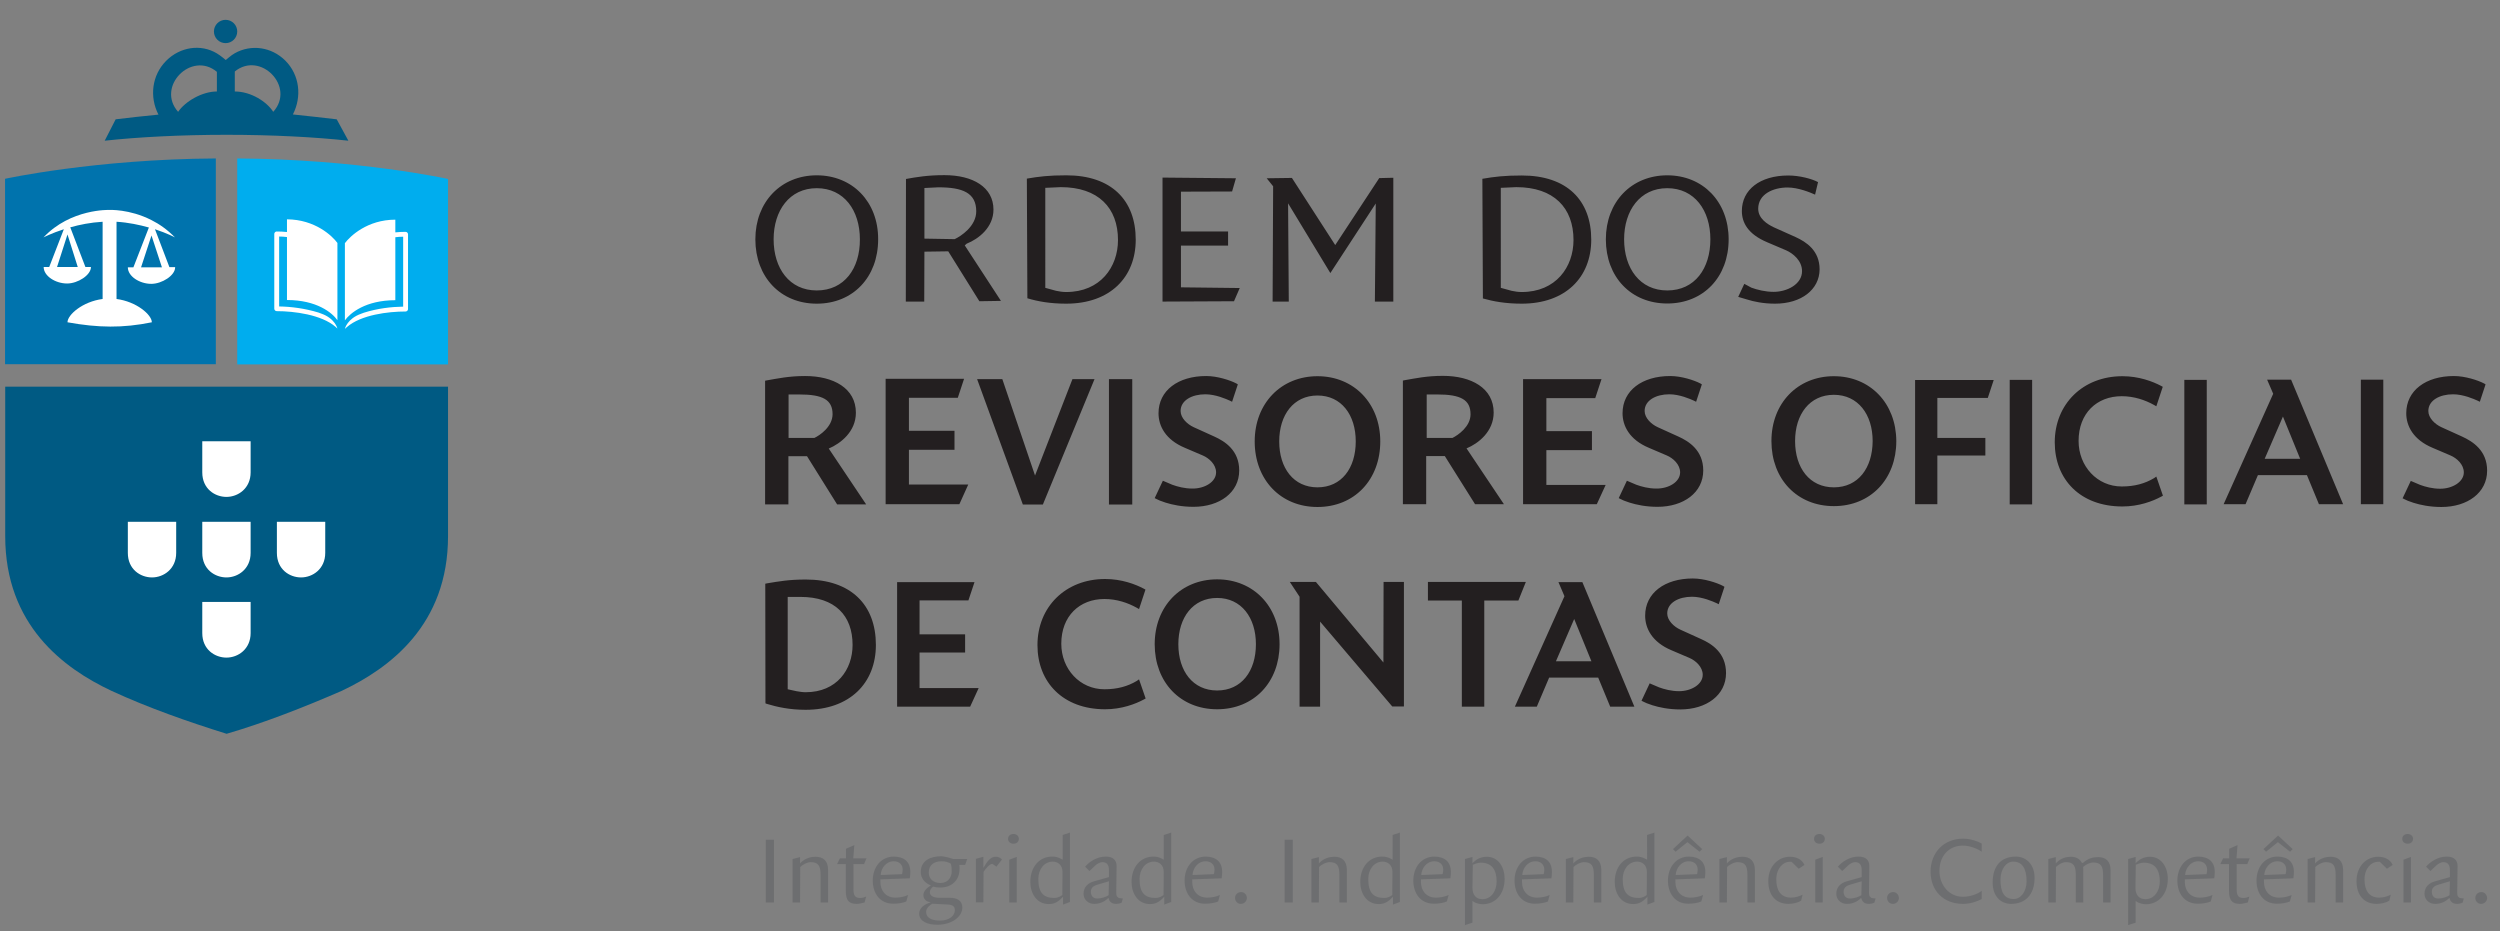 <?xml version="1.0" encoding="utf-8"?>
<!-- Generator: Adobe Illustrator 29.5.1, SVG Export Plug-In . SVG Version: 9.03 Build 0)  -->
<svg version="1.0" id="Layer_1" xmlns="http://www.w3.org/2000/svg" xmlns:xlink="http://www.w3.org/1999/xlink" x="0px" y="0px"
	 viewBox="0 0 1437.4 535.4" enable-background="new 0 0 1437.4 535.4" xml:space="preserve">
<rect x="0" y="0" width="1437.4" height="535.4" fill="#808080" stroke="none"/>
<path fill="#231F20" d="M463.3,333.2c-9.8,0-15.7,1.1-22.3,2.2l-1,0.2l0.1,68.8l0.8,0.3c5.9,1.8,13.1,3.4,22.3,3.4
	c25.3,0,40.4-15.3,40.4-37.3C503.6,347.7,489.2,333.2,463.3,333.2z M463.2,398c-1.8,0-3.5-0.3-5.3-0.6l-5-1.1v-53.1h7.3
	c20,0,30,10.8,30,27.6C490.2,385,481.1,398,463.2,398z M528.7,395.6h34l-4.9,10.7h-42v-71.6h44.5l-3.5,10.5h-28.1v19.5h26.2v10.5
	h-26.2V395.6z M654.9,390.6l3.8,11l-0.9,0.5c-5,2.7-12.9,5.7-22.4,5.7c-24.2,0-38.9-15.5-38.9-36.9c0-21.9,16.1-38,38.9-38
	c9.5,0,17.4,3,22.3,5.6l0.9,0.5l-3.7,11.2l-1.2-0.7c-5.2-2.9-11.6-5.1-18.7-5.1c-14.3,0-24.8,9.8-24.8,25.7
	c0,14.6,10.7,26.2,24.8,26.2c7.5,0,13.4-1.7,18.6-4.8L654.9,390.6z M699.8,333.1c-20.8,0-35.9,15.5-35.9,37.3
	c0,21.9,14.8,37.4,35.9,37.4c21.1,0,35.9-15.5,35.9-37.4C735.7,348.6,720.6,333.1,699.8,333.1z M699.8,397
	c-13.9,0-22.3-11.1-22.3-26.6c0-15.4,8.4-26.6,22.3-26.6c13.9,0,22.3,11.3,22.3,26.6C722.1,385.9,713.8,397,699.8,397z M795.5,334.6
	h11.7v71.6h-6.7L759,357.4l0,48.9h-11.8l0-63.2l-5.6-8.5l15,0l38.8,46.3L795.5,334.6z M873,345.3l-19.6,0v61l-12.9,0v-61l-19.5,0
	v-10.7h56.3L873,345.3z M896,334.6l3.5,8.2l-28.5,63.5h12.6l7.1-16.7h28.2l6.9,16.7l13.9,0l-29.9-71.6H896z M894.6,380.2l10.5-24.3
	l9.9,24.3H894.6z M551.6,289.9h-42.4v-72.1h45.1l-3.6,10.9h-28.1v19h26.2v10.9l-26.2,0v20h34.1L551.6,289.9z M599.6,290.1h-11.5
	L561.8,218h14.5l18.8,55.4l21.5-55.4h12.7L599.6,290.1z M637.6,218H651v72.1h-13.4V218z M757.5,291.5c21.2,0,36.1-15.6,36.1-37.7
	c0-21.9-15.2-37.5-36.1-37.5c-20.9,0-36.1,15.6-36.1,37.5C721.4,275.8,736.3,291.5,757.5,291.5z M757.5,227.4
	c13.7,0,22,11.1,22,26.4c0,15.4-8.2,26.4-22,26.4c-13.7,0-22-11-22-26.4C735.5,238.5,743.8,227.4,757.5,227.4z M889.1,228.9v19h26.2
	v10.9l-26.2,0v20l34.1,0l-5.1,11.1h-42.4V218h45.1l-3.6,10.9H889.1z M699.2,271.6c0-4.6-4.1-8.2-7.6-9.7l-10.3-4.4
	c-11.3-4.7-15.2-12.7-15.2-19.9c0-13.1,11.3-21.4,27.4-21.4c6.4,0,13.8,2.4,17.4,4.3l0.8,0.5l-3.3,10l-1.2-0.6
	c-2.2-1-8.3-3.7-14.2-3.7c-7.7,0-14.2,3.5-14.2,9.6c0,4,3.8,7.6,7.5,9.3l11.9,5.4c6,2.7,14.3,7.9,14.3,19.5
	c0,12.7-11.3,20.9-26.3,20.9c-6.7,0-12.2-1.2-16-2.4c-2.6-0.8-4.4-1.6-5.3-2.1l-1-0.5l4.7-10l5.4,2.3c3,1.1,7.1,2.2,11.5,2.2
	C692.6,281,699.2,277.1,699.2,271.6z M492.1,237.3c0-14.1-12.9-21.1-29.2-21.1c-9.5,0-16.1,1.5-22,2.5l-1,0.2v71.1h13.4v-27.7h10.7
	l17.3,27.7H498l-21.5-32.1C483.3,255,492.1,248.2,492.1,237.3z M468.2,251.8l-14.8,0l0-25h6.2c13.4,0,19.1,3,19.1,11.4
	C478.6,245.4,471.4,250.3,468.2,251.8z M848.1,289.9h16.6l-21.5-32.1c6.8-2.8,15.6-9.7,15.6-20.6c0-14.1-12.9-21.1-29.2-21.1
	c-9.5,0-16.1,1.5-22,2.5l-1,0.2v71.1h13.4v-27.7h10.7L848.1,289.9z M820.2,226.8h6.2c13.4,0,19.1,3,19.1,11.4
	c0,7.1-7.2,12-10.4,13.6l-14.8,0V226.8z M1054.4,216.3c-20.8,0-35.9,15.5-35.9,37.3c0,21.9,14.8,37.4,35.9,37.4
	c21.1,0,35.9-15.5,35.9-37.4C1090.2,231.8,1075.2,216.3,1054.4,216.3z M1054.4,280.2c-13.9,0-22.3-11.1-22.3-26.6
	c0-15.4,8.4-26.6,22.3-26.6c13.9,0,22.3,11.3,22.3,26.6C1076.6,269.1,1068.4,280.2,1054.4,280.2z M1155.5,218.4h12.9V290h-12.9
	V218.4z M1239.8,274l3.8,11l-0.9,0.5c-5,2.7-12.9,5.7-22.4,5.7c-24.2,0-38.9-15.5-38.9-36.9c0-21.9,16.1-38,38.9-38
	c9.5,0,17.4,3,22.3,5.6l0.9,0.5l-3.7,11.2l-1.2-0.7c-5.2-2.9-11.6-5.1-18.7-5.1c-14.3,0-24.8,9.8-24.8,25.7
	c0,14.6,10.7,26.2,24.8,26.2c7.5,0,13.4-1.7,18.6-4.8L1239.8,274z M1255.9,218.4h12.9V290h-12.9V218.4z M1303.5,218.3l3.5,8.1
	l-28.5,63.5h12.6l7.1-16.7h28.2l6.9,16.7h13.9l-29.9-71.6H1303.5z M1302.1,263.8l10.5-24.3l9.9,24.3H1302.1z M1357.4,218.3h12.9
	v71.6h-12.9V218.3z M1101.1,218.5h45.2l-3.4,10.3h-29v23h27.6v10.1h-27.6l0,28h-12.8V218.5z M469.6,100.8
	c-20.5,0-35.3,15.2-35.3,36.8c0,21.8,14.6,37,35.3,37c20.8,0,35.3-15.2,35.3-37C505,116,490.1,100.8,469.6,100.8z M469.6,167
	c-15.7,0-24.8-12.7-24.8-29.4c0-16.5,9.1-29.4,24.8-29.4c15.7,0,24.8,12.8,24.8,29.4C494.5,154.3,485.5,167,469.6,167z M531.5,144.7
	l13.7-0.2l17.9,28.7l12.4-0.2l-20.8-31.9l1.1-1c6.8-2.7,15.4-9.3,15.4-19.6c0-12.8-11.7-19.8-28.2-19.8c-9.7,0-16,1.1-22.1,2.2
	l-0.1,70.5h10.6L531.5,144.7z M539.5,107.7c13.9,0,21.8,3.1,21.8,13.8c0,8.7-9,14.4-12.4,16l-17.4-0.3l0-29.1L539.5,107.7z
	 M613,174.6c25.3,0,40-15.2,40-36.8c0-22.7-14-37-39.9-37c-10,0-15.7,0.7-22.7,1.9l0.3,68.8C596.7,173.3,603.8,174.6,613,174.6z
	 M601,108l8.9-0.4c21.6,0,32.9,11.9,32.9,30.4c0,15.5-10.1,29.9-29.8,29.9c-2,0-3.9-0.3-5.8-0.7l-6.2-1.7L601,108z M709.5,173.2
	l-41.1,0.2v-71.3l42.2,0.4l-2.2,7.6l-29.4,0.1l0,22.9l27.1,0v8.1l-27.1,0l0,24l33.8,0.4L709.5,173.2z M732,107.1l-3.7-4.6l14.5-0.2
	l24.9,38.6l25.3-38.5l8.1-0.2l0,71.2h-10.6L791,117l-26.1,40l-24.3-40.1l0.4,56.5h-9.3L732,107.1z M874.9,174.6
	c25.3,0,40-15.2,40-36.8c0-22.7-14-36.9-39.9-36.9c-10,0-15.7,0.7-22.7,1.9l0.3,68.8C858.6,173.3,865.7,174.6,874.9,174.6z
	 M862.9,108l8.9-0.4c21.6,0,32.9,11.9,32.9,30.4c0,15.5-10.1,29.9-29.8,29.9c-2,0-3.9-0.3-5.8-0.7l-6.2-1.7L862.9,108z M958.6,100.8
	c-20.5,0-35.3,15.2-35.3,36.8c0,21.8,14.6,36.9,35.3,36.9c20.8,0,35.3-15.2,35.3-36.9C993.9,116,979.1,100.8,958.6,100.8z
	 M958.6,167c-15.7,0-24.8-12.7-24.8-29.4c0-16.5,9.1-29.4,24.8-29.4c15.7,0,24.8,12.8,24.8,29.4C983.4,154.3,974.5,167,958.6,167z
	 M1020.6,174.6c-6.8,0-12.3-1.2-16.1-2.4l-5.1-1.5l3.5-7.5l4.1,2.2c3.3,1.2,7.9,2.4,12.8,2.4c7.6,0,16.3-4.3,16.3-11.9
	c0-6.1-5.3-10.3-9.2-12l-10.8-4.6c-11.2-4.7-14.6-11.4-14.6-18c0-12.2,10.4-20.4,26.7-20.4c6.4,0,13.6,1.9,17.1,3.8l-1.7,7.2
	c-2.9-1.3-9.7-4.1-15.8-4.1c-8.3,0-16.9,3.8-16.9,12.2c0,5.6,5.2,8.9,9,10.7l12.5,5.6c6.1,2.8,13.8,7.7,13.8,18.6
	C1046.1,166.5,1035.7,174.6,1020.6,174.6z M966,271.6c0-4.6-4.1-8.2-7.6-9.7l-10.3-4.4c-11.3-4.7-15.2-12.7-15.2-19.9
	c0-13.1,11.3-21.4,27.4-21.4c6.4,0,13.8,2.4,17.4,4.3l0.8,0.5l-3.3,10l-1.2-0.6c-2.2-1-8.3-3.7-14.2-3.7c-7.7,0-14.2,3.5-14.2,9.6
	c0,4,3.8,7.6,7.5,9.3l11.9,5.4c6,2.7,14.3,7.9,14.3,19.5c0,12.7-11.3,20.9-26.3,20.9c-6.7,0-12.2-1.2-16-2.4
	c-2.6-0.8-4.4-1.6-5.3-2.1l-1-0.5l4.7-10l5.4,2.3c3,1.1,7.1,2.2,11.5,2.2C959.4,281,966,277.1,966,271.6z M1430,270.6
	c0,12.7-11.3,20.9-26.3,20.9c-6.7,0-12.2-1.2-16-2.4c-2.6-0.8-4.4-1.6-5.3-2.1l-1-0.5l4.7-10l5.4,2.3c3,1.1,7.1,2.2,11.5,2.2
	c7,0,13.6-3.9,13.6-9.4c0-4.6-4.1-8.2-7.6-9.7l-10.3-4.4c-11.3-4.7-15.2-12.7-15.2-19.9c0-13.1,11.3-21.4,27.4-21.4
	c6.4,0,13.8,2.4,17.4,4.3l0.8,0.5l-3.3,10l-1.2-0.6c-2.2-1-8.3-3.7-14.2-3.7c-7.7,0-14.2,3.5-14.2,9.6c0,4,3.8,7.6,7.5,9.3l11.9,5.4
	C1421.7,253.8,1430,259,1430,270.6z M992.4,387c0,12.7-11.3,20.9-26.3,20.9c-6.7,0-12.2-1.2-16-2.4c-2.6-0.8-4.4-1.6-5.3-2.1l-1-0.5
	l4.7-10l5.4,2.3c3,1.1,7.1,2.2,11.5,2.2c7,0,13.6-3.9,13.6-9.4c0-4.6-4.1-8.2-7.6-9.7l-10.3-4.4c-11.3-4.7-15.2-12.7-15.2-19.9
	c0-13.1,11.3-21.4,27.4-21.4c6.4,0,13.8,2.4,17.4,4.3l0.8,0.5l-3.3,10l-1.2-0.6c-2.2-1-8.3-3.7-14.2-3.7c-7.7,0-14.2,3.5-14.2,9.6
	c0,4,3.8,7.6,7.5,9.3l11.9,5.4C984.1,370.1,992.4,375.3,992.4,387z"/>
<path fill="#6D6E70" d="M440.3,482.8h4.7v36.1h-4.7V482.8z M468.9,492.6c-2.6,0-5.8,0.8-8.3,3.2l-0.6,0.6v-3.6l-4.3,1.1v25h4.3
	l0.1-20.4c0.9-1,3.8-2.8,6-2.8c4.5,0,5.7,2.2,5.7,7.4v15.8h4.3v-18.8C476.1,494.9,473.3,492.6,468.9,492.6z M496.8,496.8l1.4-3.3
	h-7.6l0.6-7.6l-4.8,2.1v5.5h-3.5l-1.6,3.3h5v15.4c0,5.5,1.8,7.5,6.2,7.5c0.9,0,1.6-0.1,2.4-0.3c0.7-0.2,1.4-0.3,2.2-0.5l0.9-3.4
	c-0.9,0.4-2.1,0.8-3.5,0.8c-2.7,0-3.8-1.3-3.8-4.9v-14.6H496.8z M523.4,501.4c0,0.9-0.1,2.6-0.3,3.6l-16.9,0.6v1.6
	c0,4.7,2.9,8.9,8.6,8.9c2.5,0,5.1-0.5,7.3-1.5l-1,3.7c-1.7,0.8-4.7,1.3-7.5,1.3c-7.6,0-11.8-5.9-11.8-13.3c0-7.7,4.7-13.8,12.2-13.8
	C519.8,492.6,523.4,495.4,523.4,501.4z M519,500c0-3-2.1-4.8-5.1-4.8c-4.6,0-7.2,4.1-7.5,7.5l0,0.4l12.2-0.5l0.1-0.2
	C518.9,501.4,519,500.5,519,500z M548.1,493.9l8,0l-1.2,3.4h-3.4l0.1,0.4c0.1,0.6,0.1,1.3,0.1,1.8c0,7.1-5,10.8-11.1,10.8
	c-1.4,0-2.6-0.1-3.8-0.5l-0.3,0c-0.9,0.6-1.9,1.9-1.9,3.2c0,2.4,2.8,3.2,5.6,3.2h6.2c3.6,0,6.9,1.5,6.9,5.6c0,5.2-5.9,9.9-14.4,9.9
	c-5.7,0-10.4-2-10.4-6.4c0-2.8,2.2-4.9,5.5-6.1l1.1-0.4l-1.2-0.3c-2.1-0.5-3-2.4-3-3.7c0-2.2,1.6-4,3.7-5.3l0.6-0.4l-0.6-0.3
	c-2.8-1.2-5.2-3.8-5.2-7.4c0-6.6,5.6-9.1,11.9-9.1C544.1,492.6,546.7,493.4,548.1,493.9z M532.5,524.2c0,4.3,4.5,5.1,8,5.1
	c5.3,0,8.5-2.8,8.5-6c0-3-2.4-3.2-5.4-3.3l-7.6-0.4C535.1,520.2,532.5,521.8,532.5,524.2z M547.2,501c0-1.7-0.1-3-0.6-4.5
	c-1.8-0.9-3.1-1.3-5.3-1.3c-4.1,0-7.3,2-7.3,6.5c0,3.7,2.8,6,6.7,6C545.2,507.7,547.2,504.2,547.2,501z M572.6,492.6
	c-2.1,0-4,1-6.5,5.3l-0.7,1.1v-6.4l-4.3,1.2v25h4.3l0.1-17.5c0.5-0.7,1.3-1.9,2.2-2.8c0.8-0.9,1.9-1.8,2.9-1.8l2.3,1.6l3.2-4.1
	C575.2,493.3,574.3,492.6,572.6,492.6z M580.3,518.9h4.3v-26.2l-4.3,1.6V518.9z M582.7,479.5c-1.9,0-3.1,1.2-3.1,2.8
	c0,1.6,1.2,2.8,3.1,2.8c1.8,0,3.1-1.1,3.1-2.8C585.8,480.7,584.5,479.5,582.7,479.5z M610.9,480.1l4.3-1.4v39.9l-4,1.5v-4.5
	l-0.6,0.6c-2.4,2.5-4.5,3.6-7.6,3.6c-7.1,0-10.6-6.3-10.6-12.7c0-8.7,5.2-14.6,12.6-14.6c1.7,0,3.3,0.3,5.5,1.5l0.5,0.3V480.1z
	 M610.9,501.3c0-3.9-2.6-5.9-5.6-5.9c-4.9,0-8.3,4.4-8.3,10c0,7.8,2.9,10.9,9.3,10.9c1.7,0,3.5-0.9,4.5-1.7L610.9,501.3z M644,516.4
	l1.6,0.2l-0.7,2.4c-1.1,0.5-2.3,0.7-3,0.7c-1.1,0-3.6-0.1-4.4-2.9l-0.2-0.6l-0.4,0.4c-1.6,1.6-4.3,3.1-7.8,3.1
	c-3.5,0-6.1-2.5-6.1-5.8c0-4.1,2.8-6.3,6.1-7.2l8.5-2.4v-3.9c0-2.5-0.7-4.7-3.8-4.7c-1.5,0-3.3,1.2-4,1.9l-3.4,3.2l-2.5-2.5
	c2.3-2.7,6.6-5.8,11.9-5.8c4.1,0,6.2,2,6.2,5.4l-0.2,15.1c0,1.6,0.2,2.5,1,2.9C643,516.3,643.5,516.4,644,516.4z M637.6,506.7
	l-6.1,1.8c-1.8,0.5-4.3,1.3-4.3,4.2c0,2,1,3.9,3.6,3.9c2.7,0,5.3-1,6.6-1.9L637.6,506.7z M669.1,480.1l4.3-1.4v39.9l-4,1.5v-4.5
	l-0.6,0.6c-2.4,2.5-4.5,3.6-7.6,3.6c-7.1,0-10.6-6.3-10.6-12.7c0-8.7,5.2-14.6,12.6-14.6c1.7,0,3.3,0.3,5.4,1.5l0.5,0.3V480.1z
	 M669.1,501.3c0-3.9-2.6-5.9-5.6-5.9c-4.9,0-8.3,4.4-8.3,10c0,7.8,2.9,10.9,9.3,10.9c1.7,0,3.5-0.9,4.5-1.7L669.1,501.3z
	 M702.7,501.4c0,0.9-0.1,2.6-0.3,3.6l-16.9,0.6v1.6c0,4.7,2.9,8.9,8.6,8.9c2.5,0,5.1-0.5,7.3-1.5l-1,3.7c-1.7,0.8-4.7,1.3-7.5,1.3
	c-7.6,0-11.8-5.9-11.8-13.3c0-7.7,4.7-13.8,12.2-13.8C699.1,492.6,702.7,495.4,702.7,501.4z M698.3,500c0-3-2.1-4.8-5.1-4.8
	c-4.6,0-7.2,4.1-7.5,7.5l0,0.4l12.2-0.5l0.1-0.2C698.2,501.4,698.3,500.5,698.3,500z M713.6,512.9c-2,0-3.5,1.5-3.5,3.4
	c0,1.9,1.5,3.4,3.3,3.4c2,0,3.5-1.6,3.5-3.4C716.9,514.4,715.4,512.9,713.6,512.9z M738.6,518.9h4.7v-36.1h-4.7V518.9z M767.2,492.6
	c-2.6,0-5.8,0.8-8.3,3.2l-0.6,0.6v-3.6l-4.3,1.1v25h4.3l0.1-20.4c0.9-1,3.8-2.8,6-2.8c4.5,0,5.7,2.2,5.7,7.4v15.8h4.3v-18.8
	C774.3,494.9,771.6,492.6,767.2,492.6z M800.6,480.1l4.3-1.4v39.9l-4,1.5v-4.5l-0.6,0.6c-2.4,2.5-4.5,3.6-7.6,3.6
	c-7.1,0-10.6-6.3-10.6-12.7c0-8.7,5.2-14.6,12.6-14.6c1.7,0,3.3,0.3,5.5,1.5l0.5,0.3V480.1z M800.6,501.3c0-3.9-2.6-5.9-5.6-5.9
	c-4.9,0-8.3,4.4-8.3,10c0,7.8,2.9,10.9,9.3,10.9c1.7,0,3.5-0.9,4.5-1.7L800.6,501.3z M834.2,501.4c0,0.9-0.1,2.6-0.3,3.6l-16.9,0.6
	v1.6c0,4.7,2.9,8.9,8.6,8.9c2.5,0,5.1-0.5,7.3-1.5l-1,3.7c-1.7,0.8-4.7,1.3-7.5,1.3c-7.6,0-11.8-5.9-11.8-13.3
	c0-7.7,4.7-13.8,12.2-13.8C830.6,492.6,834.2,495.4,834.2,501.4z M829.8,500c0-3-2.1-4.8-5.1-4.8c-4.6,0-7.2,4.1-7.5,7.5l0,0.4
	l12.2-0.5l0.1-0.2C829.7,501.4,829.8,500.5,829.8,500z M865.1,505.3c0,8.9-5.4,14.6-12.6,14.6c-1.2,0-3.8-0.4-5.3-1.5l-0.6-0.4v12.5
	l-4.3,1.4v-38l4.3-1.2v3.6l0.6-0.6c1.8-1.7,4.3-3.1,7.6-3.1C861.6,492.6,865.1,498.7,865.1,505.3z M860.5,506.8
	c0-6.5-2.6-10.8-9.1-10.8c-1.7,0-3.7,0.8-4.6,1.2l-0.2,13.3c0,3.9,2,6.5,5.7,6.5C857.4,517,860.5,512.3,860.5,506.8z M970.2,484.2
	l7,5.5l1.5-1.5l-8.4-7.8l-8.4,7.8l1.5,1.5L970.2,484.2z M892.3,501.4c0,0.9-0.1,2.6-0.3,3.6l-16.9,0.6v1.6c0,4.7,2.9,8.9,8.6,8.9
	c2.5,0,5.1-0.5,7.3-1.5l-1,3.7c-1.7,0.8-4.7,1.3-7.5,1.3c-7.6,0-11.7-5.9-11.7-13.3c0-7.7,4.7-13.8,12.2-13.8
	C888.8,492.6,892.3,495.4,892.3,501.4z M887.9,500c0-3-2.1-4.8-5.1-4.8c-4.6,0-7.2,4.1-7.5,7.5l0,0.4l12.2-0.5l0.1-0.2
	C887.9,501.4,887.9,500.5,887.9,500z M913.5,492.6c-2.6,0-5.8,0.8-8.3,3.2l-0.6,0.6v-3.6l-4.3,1.1v25h4.3l0.1-20.4
	c0.9-1,3.8-2.8,6-2.8c4.5,0,5.7,2.2,5.7,7.4v15.8h4.3v-18.8C920.6,494.9,917.9,492.6,913.5,492.6z M946.9,480.1l4.3-1.4v39.9l-4,1.5
	v-4.5l-0.6,0.6c-2.4,2.5-4.5,3.6-7.6,3.6c-7.1,0-10.6-6.3-10.6-12.7c0-8.7,5.2-14.6,12.6-14.6c1.7,0,3.3,0.3,5.5,1.5l0.5,0.3V480.1z
	 M946.9,501.3c0-3.9-2.6-5.9-5.6-5.9c-4.9,0-8.3,4.4-8.3,10c0,7.8,2.9,10.9,9.3,10.9c1.7,0,3.5-0.9,4.5-1.7L946.9,501.3z
	 M980.5,501.4c0,0.9-0.1,2.6-0.3,3.6l-16.9,0.6v1.6c0,4.7,2.9,8.9,8.6,8.9c2.5,0,5.1-0.5,7.3-1.5l-1,3.7c-1.7,0.8-4.7,1.3-7.5,1.3
	c-7.6,0-11.7-5.9-11.7-13.3c0-7.7,4.7-13.8,12.1-13.8C976.9,492.6,980.5,495.4,980.5,501.4z M976.1,500c0-3-2.1-4.8-5.1-4.8
	c-4.6,0-7.2,4.1-7.5,7.5l0,0.4l12.2-0.5l0.1-0.2C976,501.4,976.1,500.6,976.1,500z M1001.8,492.6c-2.6,0-5.8,0.8-8.3,3.2l-0.6,0.6
	v-3.6l-4.3,1.1v25h4.3l0.1-20.4c0.9-1,3.8-2.8,6-2.8c4.5,0,5.7,2.2,5.7,7.4l0,15.8h4.3v-18.8
	C1008.9,494.9,1006.2,492.6,1001.8,492.6z M1028.9,495.5h1.2l4.1,4l3.3-2.2c-1.6-3.5-5.1-4.7-8.4-4.7c-6.6,0-12.4,5.3-12.4,14
	c0,8.1,4.3,13.1,11.6,13.1c2.4,0,5.4-0.6,7.3-1.9l0.8-3.4c-1.8,0.9-4,1.7-6.6,1.7c-6.1,0-8.5-4.4-8.5-10.4
	C1021.3,499.2,1025.3,495.5,1028.9,495.5z M1043.7,518.9h4.3v-26.2l-4.3,1.6V518.9z M1046.1,479.5c-1.9,0-3.1,1.2-3.1,2.8
	c0,1.6,1.2,2.8,3.1,2.8c1.8,0,3.1-1.1,3.1-2.8C1049.2,480.7,1047.9,479.5,1046.1,479.5z M1076.8,516.4l1.6,0.2l-0.7,2.4
	c-1.1,0.5-2.3,0.7-3,0.7c-1.1,0-3.6-0.1-4.4-2.9l-0.2-0.6l-0.4,0.4c-1.6,1.6-4.3,3.1-7.8,3.1c-3.5,0-6.1-2.5-6.1-5.8
	c0-4.1,2.8-6.3,6.1-7.2l8.5-2.4v-3.9c0-2.5-0.7-4.7-3.8-4.7c-1.5,0-3.3,1.2-4,1.9l-3.4,3.2l-2.5-2.5c2.3-2.7,6.6-5.8,11.9-5.8
	c4.1,0,6.2,2,6.2,5.4l-0.2,15.1c0,1.6,0.2,2.5,1,2.9C1075.8,516.3,1076.3,516.4,1076.8,516.4z M1070.4,506.7l-6.1,1.8
	c-1.8,0.5-4.3,1.3-4.3,4.2c0,2,1,3.9,3.6,3.9c2.7,0,5.3-1,6.6-1.9L1070.4,506.7z M1088.5,512.9c-2,0-3.5,1.5-3.5,3.4
	c0,1.9,1.5,3.4,3.3,3.4c2,0,3.5-1.6,3.5-3.4C1091.7,514.4,1090.3,512.9,1088.5,512.9z M1110,501.2c0,10.6,7.1,18.5,18.7,18.5
	c4.4,0,8.6-1.6,10.7-2.8v-4.7c-2.7,2-6.6,3.4-10.9,3.4c-7.7,0-13.4-6.6-13.4-14.8c0-9,5.7-14.6,13.4-14.6c4.2,0,8.5,1.8,10.9,3.5
	V485c-2.1-1.2-6.3-2.8-10.7-2.8C1117.6,482.2,1110,490.2,1110,501.2z M1169.8,504.7c0,10-5.6,15-13.5,15c-6.2,0-10.6-4.7-10.6-12.2
	c0-10,5.1-15,13.4-15C1165.4,492.6,1169.8,497.4,1169.8,504.7z M1165.2,506.7c0-7.2-2.4-11.3-7.7-11.3c-4,0-7.3,4.3-7.3,10.4
	c0,7.1,2.1,11.1,7.6,11.1C1161.8,516.9,1165.2,512.7,1165.2,506.7z M1206.3,492.8c-2.6,0-5.7,0.6-8.8,3.4l-0.6-0.2
	c-1.1-2.3-3.4-3.4-6.3-3.4c-2.6,0-5.5,0.8-8,3.2l-0.6,0.6v-3.6l-4.3,1.1v25h4.3l0.1-20.4c0.9-1,3.5-2.8,5.7-2.8
	c4.5,0,5.7,2.2,5.7,7.4v15.8h4.3v-18.8c0-0.5,0-1-0.1-1.4l0.1-0.3c1-1,3.6-2.5,5.7-2.5c4.5,0,5.7,2.2,5.7,7.4v15.6h4.3v-18.6
	C1213.4,495,1210.7,492.8,1206.3,492.8z M1246.4,505.3c0,8.9-5.4,14.6-12.6,14.6c-1.2,0-3.8-0.4-5.3-1.5l-0.6-0.4v12.5l-4.3,1.4v-38
	l4.3-1.2v3.6l0.6-0.6c1.8-1.7,4.3-3.1,7.6-3.1C1242.8,492.6,1246.4,498.7,1246.4,505.3z M1241.8,506.8c0-6.5-2.6-10.8-9.2-10.8
	c-1.7,0-3.7,0.8-4.6,1.2l-0.2,13.3c0,3.9,2,6.5,5.7,6.5C1238.6,517,1241.8,512.3,1241.8,506.8z M1273.4,501.4c0,0.9-0.1,2.6-0.3,3.6
	l-16.9,0.6v1.6c0,4.7,2.9,8.9,8.6,8.9c2.5,0,5.1-0.5,7.3-1.5l-1,3.7c-1.7,0.8-4.7,1.3-7.5,1.3c-7.6,0-11.7-5.9-11.7-13.3
	c0-7.7,4.7-13.8,12.1-13.8C1269.8,492.6,1273.4,495.4,1273.4,501.4z M1269,500c0-3-2.1-4.8-5.1-4.8c-4.5,0-7.2,4.1-7.5,7.5l0,0.4
	l12.2-0.5l0.1-0.2C1269,501.4,1269,500.6,1269,500z M1292.1,496.8l1.4-3.3h-7.6l0.6-7.6l-4.8,2.1v5.5h-3.5l-1.6,3.3h5v15.4
	c0,5.5,1.8,7.5,6.2,7.5c0.9,0,1.6-0.1,2.4-0.3c0.7-0.2,1.4-0.3,2.2-0.5l0.9-3.4c-0.9,0.4-2.1,0.8-3.5,0.8c-2.7,0-3.8-1.3-3.8-4.9
	v-14.6H1292.1z M1309.7,484.2l7,5.5l1.5-1.5l-8.4-7.8l-8.4,7.8l1.5,1.5L1309.7,484.2z M1318.9,501.4c0,0.9-0.1,2.6-0.3,3.6
	l-16.9,0.6v1.6c0,4.7,2.9,8.9,8.6,8.9c2.5,0,5.1-0.5,7.3-1.5l-1,3.7c-1.7,0.8-4.7,1.3-7.5,1.3c-7.6,0-11.7-5.9-11.7-13.3
	c0-7.7,4.7-13.8,12.1-13.8C1315.3,492.6,1318.9,495.4,1318.9,501.4z M1314.5,500c0-3-2.1-4.8-5.1-4.8c-4.5,0-7.2,4.1-7.5,7.5l0,0.4
	l12.2-0.5l0.1-0.2C1314.4,501.4,1314.5,500.5,1314.5,500z M1340,492.6c-2.6,0-5.8,0.8-8.3,3.2l-0.6,0.6v-3.6l-4.3,1.1v25h4.3
	l0.1-20.4c0.9-1,3.8-2.8,6-2.8c4.5,0,5.7,2.2,5.7,7.4v15.8h4.3v-18.8C1347.1,494.9,1344.4,492.6,1340,492.6z M1367.1,495.5h1.2
	l4.1,4l3.3-2.2c-1.6-3.5-5.1-4.7-8.4-4.7c-6.6,0-12.4,5.3-12.4,14c0,8.1,4.3,13.1,11.6,13.1c2.4,0,5.4-0.6,7.3-1.9l0.8-3.4
	c-1.8,0.9-4,1.7-6.6,1.7c-6.1,0-8.5-4.4-8.5-10.4C1359.5,499.2,1363.5,495.5,1367.1,495.5z M1381.9,518.9h4.3v-26.2l-4.3,1.6V518.9z
	 M1384.3,479.5c-1.9,0-3.1,1.2-3.1,2.8c0,1.6,1.2,2.8,3.1,2.8c1.8,0,3.1-1.1,3.1-2.8C1387.4,480.7,1386.1,479.5,1384.3,479.5z
	 M1415,516.4l1.6,0.2l-0.7,2.4c-1.1,0.5-2.3,0.7-3,0.7c-1.1,0-3.6-0.1-4.4-2.9l-0.2-0.6l-0.4,0.4c-1.6,1.6-4.3,3.1-7.8,3.1
	c-3.5,0-6.1-2.5-6.1-5.8c0-4.1,2.8-6.3,6.1-7.2l8.5-2.4v-3.9c0-2.5-0.7-4.7-3.8-4.7c-1.5,0-3.3,1.2-4,1.9l-3.4,3.2l-2.5-2.5
	c2.3-2.7,6.6-5.8,11.9-5.8c4.1,0,6.2,2,6.2,5.4l-0.2,15.1c0,1.6,0.2,2.5,1,2.9C1414,516.3,1414.5,516.4,1415,516.4z M1408.6,506.7
	l-6.1,1.8c-1.8,0.5-4.3,1.3-4.3,4.2c0,2,1,3.9,3.6,3.9c2.7,0,5.3-1,6.6-1.9L1408.6,506.7z M1426.7,512.9c-2,0-3.5,1.5-3.5,3.4
	c0,1.9,1.5,3.4,3.3,3.4c2,0,3.5-1.6,3.5-3.4C1429.9,514.4,1428.5,512.9,1426.7,512.9z"/>
<path fill="#005A83" d="M135,30.6c9.5-5.3,21.1-3.6,29,4.2c8.4,8.4,9.6,20.9,4.4,31c8.9,0.9,17.2,1.9,25.2,2.8l6.7,12.3
	c-19-2.1-44.3-3.4-70-3.4c-25.9,0-51.1,1.3-70.1,3.4l6.3-12.3c7.7-0.9,15.9-1.9,24.6-2.7c-5.2-10.1-3.9-22.6,4.5-31
	c7.9-7.9,19.8-9.8,29.1-4.2c2.2,1.3,5.1,3.8,5.1,3.8C129.9,34.5,132.8,31.8,135,30.6 M135,41.1v11.5c9.4,0,18.5,6,22.1,11.7
	C170.1,49.9,149.7,29.1,135,41.1 M124.7,52.6V41.3c-14.6-12.2-35.1,8.5-22.3,23C106.5,58.3,116.2,52.6,124.7,52.6"/>
<path fill="#005A83" d="M123,18.1c0-3.7,3-6.7,6.7-6.7c3.7,0,6.7,3,6.7,6.7c0,3.7-3,6.7-6.7,6.7C126,24.8,123,21.8,123,18.1"/>
<path fill="#005A83" d="M257.6,222.3v86c0,50.9-33.4,75.8-61.1,88.9c-21.4,9.3-44.3,18.3-66.2,24.7c-21.8-6.8-45-14.9-66.2-24.7
	c-27.7-13-61.1-37.9-61.1-88.9v-86H257.6z"/>
<path fill="#0073AD" d="M124.1,91.1C54.5,91.5,2.9,102.8,2.9,102.8v106.6h121.2V91.1z"/>
<path fill="#00ADEE" d="M136.4,91.1c69.6,0.4,121.2,11.8,121.2,11.8v106.6H136.4V91.1z"/>
<g>
	<path fill="#FFFFFF" d="M73.5,300h13.9h13.9v17.9c0,9.2-7.2,14.1-13.9,14.1c-6.6,0-13.9-4.6-13.9-14.1V300z"/>
	<path fill="#FFFFFF" d="M116.3,300h13.9h13.9v17.9c0,9.2-7.2,14.1-13.9,14.1c-6.6,0-13.9-4.6-13.9-14.1V300z"/>
	<path fill="#FFFFFF" d="M159.2,300h13.9H187v17.9c0,9.2-7.2,14.1-13.9,14.1c-6.6,0-13.9-4.6-13.9-14.1V300z"/>
	<path fill="#FFFFFF" d="M116.3,253.7h13.9c3,0,7.6,0,13.9,0v17.9c0,9.2-7.2,14.1-13.9,14.1c-6.6,0-13.9-4.6-13.9-14.1V253.7z"/>
	<path fill="#FFFFFF" d="M116.3,346.1h13.9h13.9V364c0,9.2-7.2,14.1-13.9,14.1c-6.6,0-13.9-4.6-13.9-14.1V346.1z"/>
</g>
<path fill="#FFFFFF" d="M100.7,153.7c0,4.7-7.6,9.5-13.7,9.5c-6.7,0-13.5-4.3-13.5-9.5h3.2l8.9-22.9c-5.4-1.5-11.8-2.9-18.6-3.3
	v44.4c11.5,1.5,20.3,9.1,20.3,13.4c-16.7,3.4-30.8,3.2-48.5,0c0-4.3,8.7-11.9,20.2-13.4v-44.4c-6.9,0.4-13.3,1.7-18.6,3.2l8.7,22.8
	h3.2c0,4.7-7.6,9.5-13.7,9.5c-6.7,0-13.5-4.3-13.5-9.5h3.2l8.4-21.7c-7.1,2.3-11.7,4.7-11.7,4.7c15.6-16.6,37.8-15.8,37.8-15.8
	c0,0,11.6-0.6,24.2,5.8c4.6,2.3,9.2,5.5,13.6,10c0,0-4.5-2.4-11.5-4.7l8.3,21.8H100.7z M81.1,153.7h12l-6-18.3L81.1,153.7z
	 M44.7,153.5l-5.9-18.7l-6,18.7H44.7z"/>
<path fill="#FFFFFF" d="M207.6,180.4l1.6-0.6c7.9-2.5,15.9-3.4,22.6-3.5l0-40.2c-1.5,0-3,0.1-4.5,0.3v36.2c-17.1,0-26,7.4-29,11.6
	v-44.4c3-4,12.9-13.5,29-13.5v7.3c2-0.2,3.9-0.3,5.9-0.3c0.7,0,1.4,0.6,1.4,1.4v43c0,0.7-0.6,1.4-1.4,1.4c-10,0-25.7,1.9-33.8,9
	l-1.1,1C198.3,188.9,199.7,183.2,207.6,180.4 M194,139.7v44.4c-3-4.3-11.9-11.6-29-11.6v-36.2c-1.5-0.2-3-0.3-4.5-0.3l0,40.2
	c6.8,0.1,14.7,1.1,22.6,3.5l1.6,0.6c8,2.8,9.3,8.6,9.3,8.6l-1.1-1c-8.1-7-23.8-9-33.8-9c-0.7,0-1.4-0.6-1.4-1.4l0-43
	c0-0.7,0.6-1.4,1.4-1.4c2,0,3.9,0.1,5.9,0.3v-7.3C181.2,126.2,191.1,135.7,194,139.7"/>
</svg>
